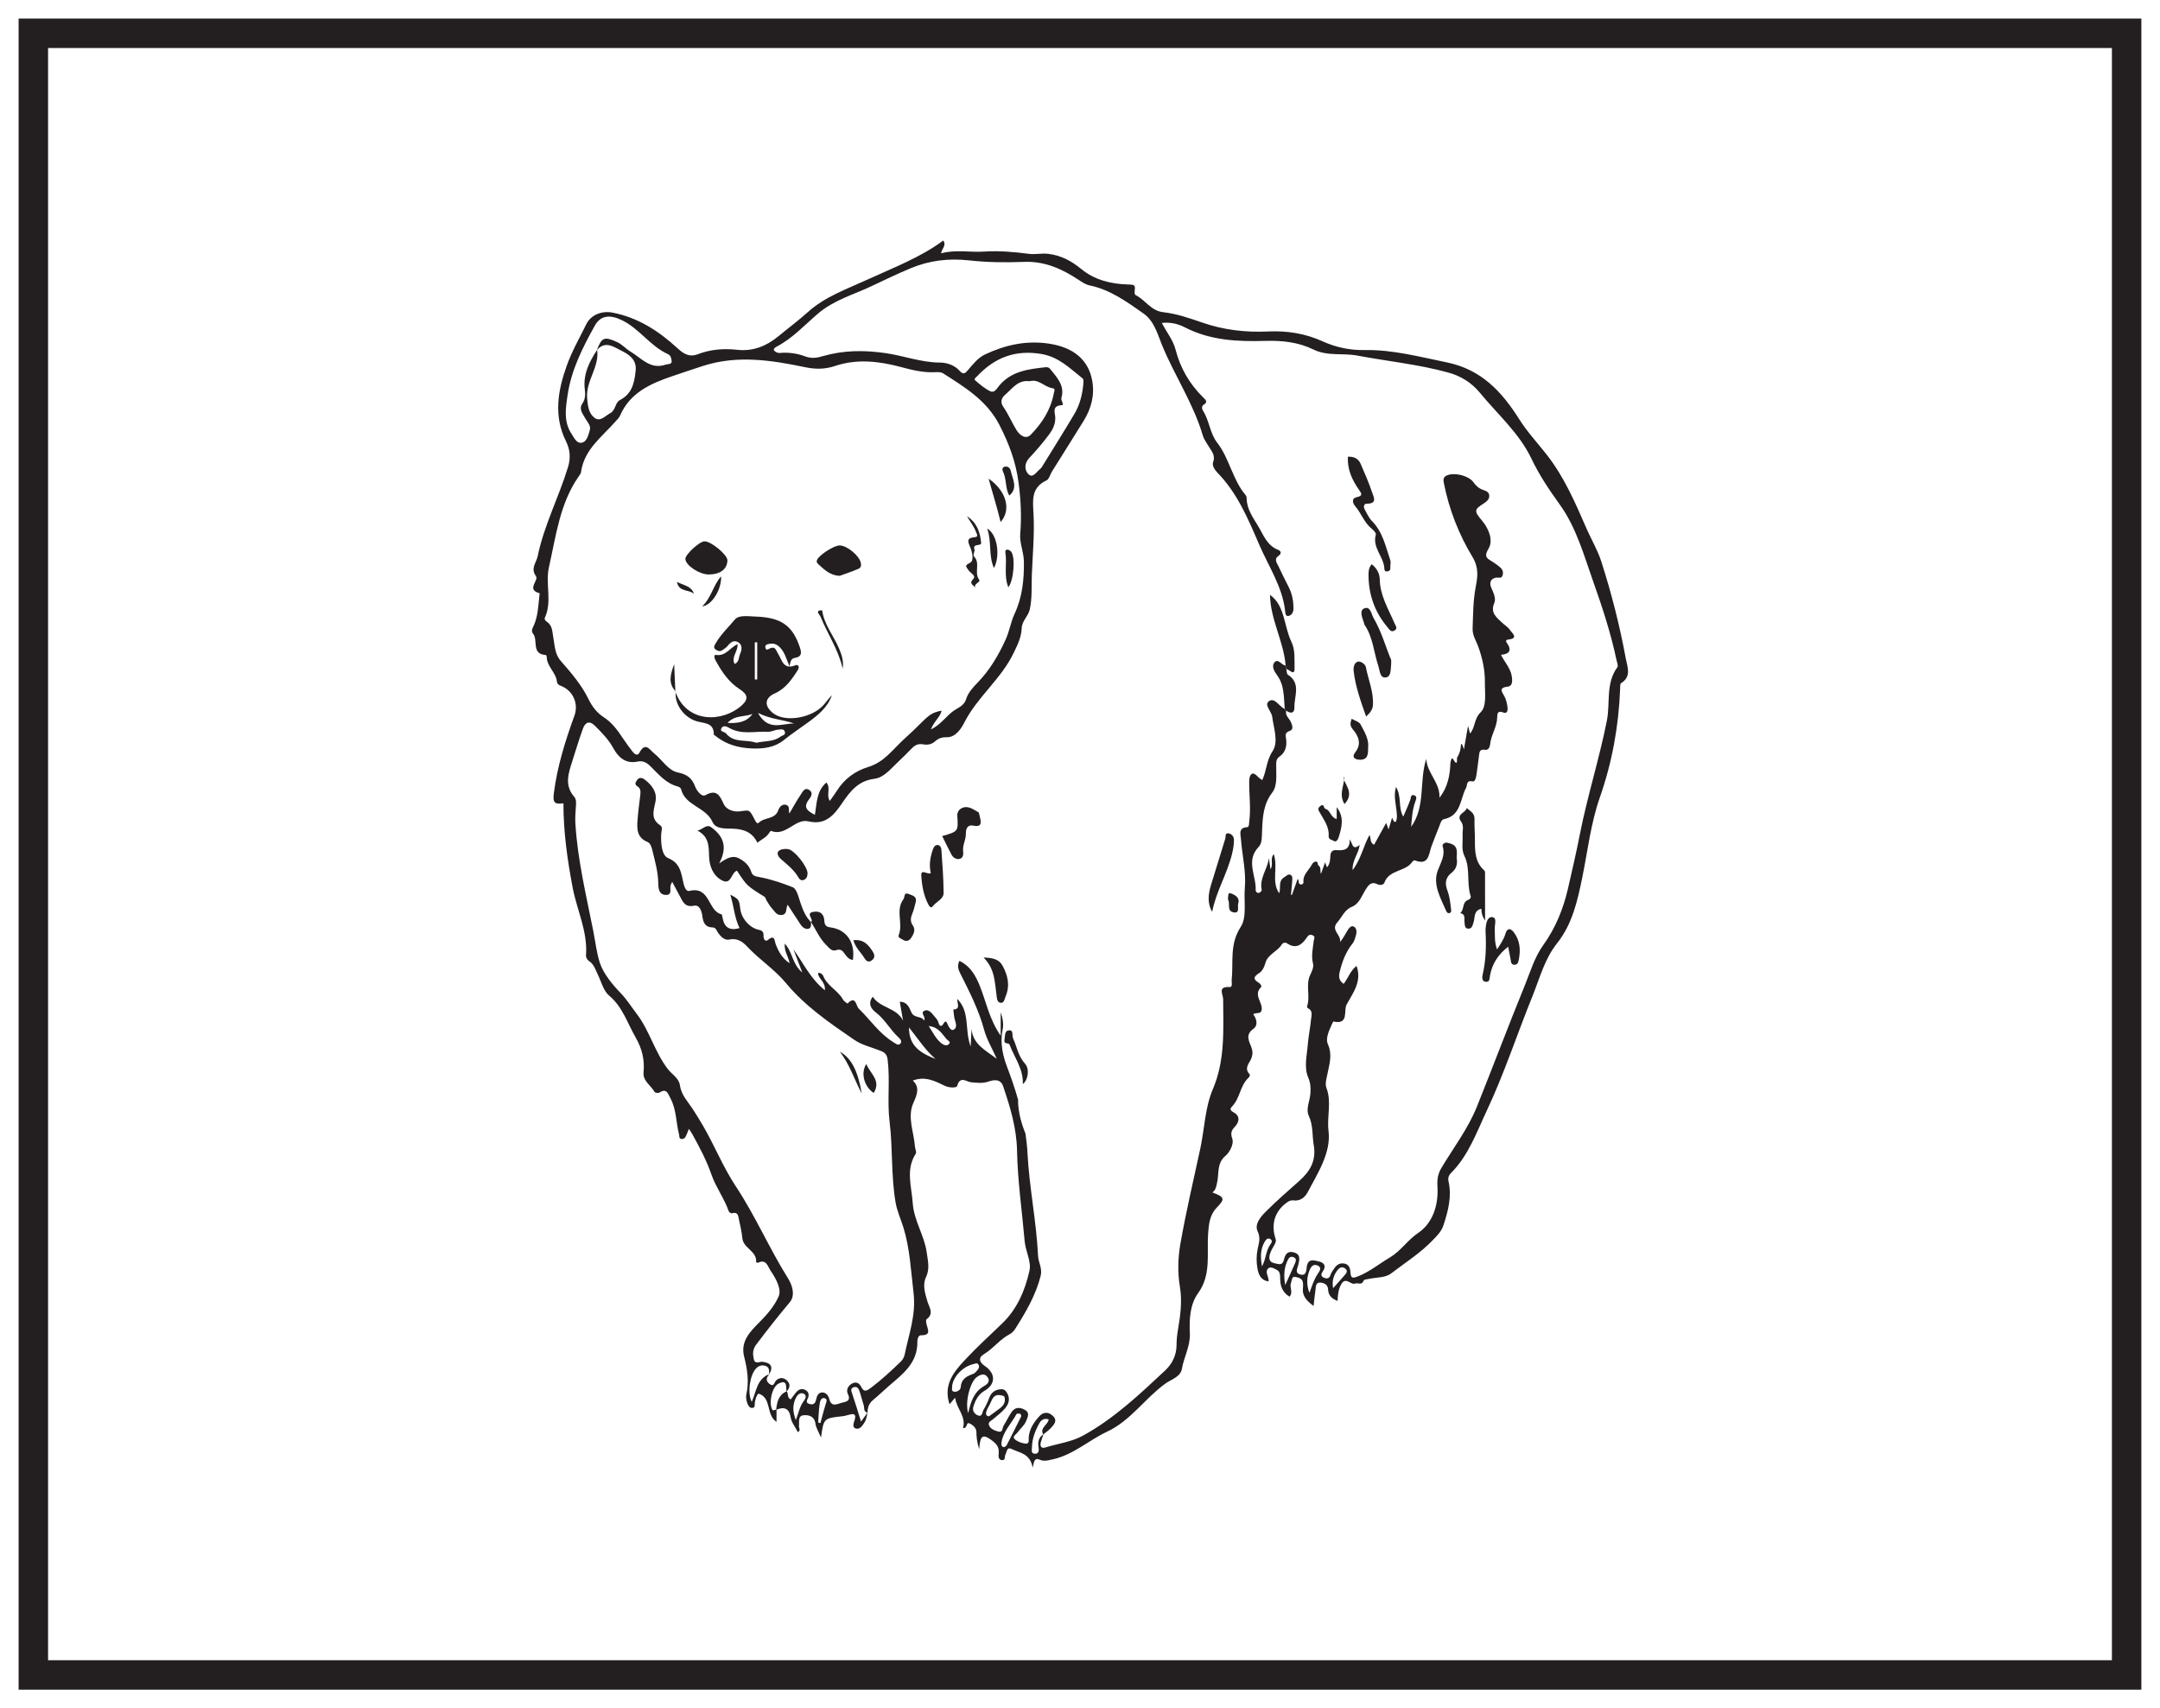 <?xml version="1.0" encoding="UTF-8"?>
<svg xmlns="http://www.w3.org/2000/svg" xmlns:xlink="http://www.w3.org/1999/xlink" width="220pt" height="174pt" viewBox="0 0 220 174" version="1.1">
<g id="surface1">
<rect x="0" y="0" width="220" height="174" style="fill:rgb(100%,100%,100%);fill-opacity:1;stroke:none;"/>
<path style=" stroke:none;fill-rule:nonzero;fill:rgb(100%,100%,100%);fill-opacity:1;" d="M 3.395 3.391 L 216.602 3.391 L 216.602 170.609 L 3.395 170.609 Z M 3.395 3.391 "/>
<path style=" stroke:none;fill-rule:nonzero;fill:rgb(13.73%,12.16%,12.549%);fill-opacity:1;" d="M 218.102 1.891 L 1.895 1.891 L 1.895 172.109 L 218.102 172.109 Z M 215.102 169.109 L 4.895 169.109 L 4.895 4.891 L 215.102 4.891 Z M 215.102 169.109 "/>
<path style=" stroke:none;fill-rule:nonzero;fill:rgb(13.73%,12.16%,12.549%);fill-opacity:1;" d="M 136.938 129.91 C 136.57 130.324 136.203 130.738 135.781 131.215 C 135.637 130.438 135.848 129.855 136.254 129.34 C 136.438 129.105 136.727 128.996 137 129.203 C 137.32 129.441 137.141 129.684 136.938 129.91 M 134.246 129.703 C 133.828 130.309 133.629 131 133.367 131.688 C 133.051 130.875 133.082 130.098 133.402 129.336 C 133.555 128.969 133.809 128.719 134.215 128.91 C 134.66 129.117 134.414 129.461 134.246 129.703 M 131.887 128.707 C 131.613 129.344 131.32 129.973 130.902 130.898 C 130.715 129.832 130.812 129.102 131.141 128.391 C 131.281 128.094 131.457 127.918 131.785 128.074 C 132.098 128.219 131.98 128.488 131.887 128.707 M 128.535 128.992 C 128.367 128.066 128.363 127.246 128.812 126.484 C 128.93 126.285 129.113 126.031 129.402 126.223 C 129.641 126.383 129.508 126.598 129.379 126.77 C 128.914 127.41 128.957 128.246 128.535 128.992 M 102.539 147.195 C 102.488 147.297 102.309 147.422 102.219 147.402 C 102.027 147.363 101.969 147.176 101.996 146.98 C 102.156 145.812 103.008 145.008 103.535 144.035 C 103.57 143.969 103.793 143.98 103.918 144.012 C 103.969 144.023 103.992 144.172 104.023 144.246 C 103.52 145.254 103.039 146.227 102.539 147.195 M 100.449 143.812 C 100.523 143.547 100.68 143.301 100.812 143.051 C 101.051 142.605 101.137 141.992 101.895 142.117 C 102.125 142.156 102.312 142.148 102.344 142.438 C 102.414 143.09 101.941 143.379 101.512 143.695 C 101.254 143.883 100.996 144.074 100.738 144.262 C 100.418 144.258 100.395 144 100.449 143.812 M 98.613 143.938 C 98.258 142.816 98.816 140.754 99.484 140.273 C 99.852 140.008 100.281 139.828 100.594 140.289 C 100.883 140.719 100.57 140.988 100.199 141.203 C 99.234 141.758 98.887 142.711 98.613 143.938 M 97.848 141.32 C 97.832 141.57 97.492 141.797 97.199 141.762 C 96.84 141.719 96.996 141.387 96.977 141.164 C 97.102 140.191 98.102 139.176 99.152 138.945 C 99.32 138.91 99.488 138.781 99.633 138.965 C 99.793 139.172 99.707 139.379 99.57 139.543 C 99.438 139.703 99.281 139.887 99.094 139.953 C 98.426 140.191 97.891 140.484 97.848 141.32 M 96.664 106.336 C 96.492 106.535 96.207 106.492 95.98 106.336 C 95.348 105.898 95.055 105.207 94.59 104.516 C 95.602 104.605 95.938 105.32 96.422 105.859 C 96.551 106 96.871 106.098 96.664 106.336 M 92.582 104.652 C 93.523 105.832 94.211 106.926 95.277 107.855 C 93.352 107.133 92.586 106.262 92.582 104.652 M 84.086 143.059 C 83.891 143.688 83.73 144.328 83.559 144.965 C 83.48 144.941 83.406 144.918 83.332 144.895 C 83.379 144.242 83.391 143.586 83.492 142.941 C 83.527 142.715 83.645 142.301 84.02 142.43 C 84.309 142.527 84.16 142.82 84.086 143.059 M 81.863 142.711 C 81.445 143.266 81.336 143.941 81.055 144.648 C 80.73 143.812 80.699 143.07 81.09 142.336 C 81.254 142.023 81.559 141.801 81.879 141.973 C 82.207 142.148 82.031 142.48 81.863 142.711 M 82.02 37.406 C 83.059 37.625 84.039 37.621 85.051 37.277 C 87.297 36.523 89.543 36.793 91.77 37.387 C 92.906 37.691 94.039 37.973 95.234 37.91 C 95.512 37.895 95.852 37.895 96.07 38.035 C 98.273 39.453 100.496 40.77 101.793 43.285 C 102.758 45.168 103.457 47.012 103.738 49.121 C 103.977 50.902 104.059 52.625 103.91 54.41 C 103.836 55.301 104.273 56.238 104.285 57.203 C 104.309 59.051 104.133 60.82 103.332 62.535 C 102.953 63.348 102.816 64.281 102.434 65.125 C 101.695 66.762 100.797 68.273 99.535 69.57 C 99.07 70.051 98.602 70.559 98.395 71.227 C 98.168 71.957 97.449 72.125 96.945 72.539 C 96.277 73.086 95.766 73.824 94.816 74.305 C 95.125 73.477 95.742 73.066 95.91 72.391 C 94.457 72.637 94.367 73.242 92.199 75.176 C 91.594 75.719 91.055 76.336 90.461 76.891 C 89.867 77.441 89.238 77.879 88.406 78.133 C 87.105 78.531 85.996 79.34 85.242 80.539 C 85.035 80.867 84.801 81.176 84.52 81.582 C 84.117 80.969 84.656 80.258 84.168 79.707 C 83.152 80.578 83.207 81.797 82.996 82.996 C 82.25 82.609 81.75 82.266 82.398 81.426 C 82.594 81.176 82.855 80.758 82.445 80.48 C 81.949 80.148 81.746 80.664 81.551 80.949 C 81.133 81.562 80.781 82.215 80.402 82.855 C 80.285 82.578 80.5 82.113 80.074 81.984 C 79.648 81.855 79.363 82.246 79.266 82.531 C 78.938 83.492 77.863 83.219 77.297 83.793 C 77.086 84.008 76.926 83.594 76.82 83.395 C 76.293 82.383 76.316 82.531 75.312 82.648 C 74.863 82.699 74.027 82.566 73.711 81.895 C 73.328 81.086 73.031 80.332 71.844 80.996 C 71.477 81.203 70.973 80.574 70.797 80.105 C 70.48 79.262 69.992 78.879 69.047 78.684 C 68.043 78.48 67.469 77.414 66.664 76.773 C 66.145 76.359 65.738 75.523 65.113 76.688 C 64.93 77.039 64.605 76.797 64.426 76.559 C 64.082 76.109 63.742 75.652 63.43 75.18 C 62.895 74.379 62.34 73.609 61.512 73.07 C 60.812 72.617 60.32 71.992 59.949 71.227 C 59.238 69.77 58.184 68.539 57.121 67.328 C 56.484 66.602 56.504 65.707 56.344 64.863 C 56.242 64.305 56.266 63.727 55.727 63.355 C 55.578 63.254 55.414 63.098 55.496 62.918 C 56.262 61.25 55.523 59.473 55.914 57.762 C 56.633 54.594 57.004 51.324 58.926 48.551 C 59.027 48.406 59.156 48.25 59.18 48.086 C 59.492 45.777 61.316 44.504 62.695 42.926 C 62.859 42.738 63.055 42.559 63.152 42.336 C 64.172 39.984 66.281 39.062 68.492 38.312 C 69.531 37.961 70.57 37.605 71.613 37.27 C 75.113 36.145 78.562 36.688 82.02 37.406 M 103.543 43.824 C 103.059 43.047 102.711 42.188 102.18 41.426 C 101.914 41.039 101.914 40.605 102.375 40.211 C 103.121 39.574 103.684 38.668 104.867 38.832 C 105.805 38.559 106.395 39.457 107.242 39.551 C 107.516 39.582 107.367 39.879 107.328 40.082 C 107.016 41.742 106.133 43.102 104.996 44.27 C 104.461 44.82 103.848 44.309 103.543 43.824 M 99.516 38.328 C 101.309 36.422 103.406 35.602 106.082 36.059 C 107.836 36.359 108.941 37.496 110.199 38.492 C 110.387 38.641 110.363 38.688 110.332 39.188 C 110.23 40.227 109.977 41.23 109.449 42.129 C 108.406 43.891 107.312 45.629 106.238 47.371 C 106.145 47.523 106.051 47.691 105.914 47.793 C 105.555 48.066 105.195 48.762 104.734 48.285 C 104.355 47.895 104.301 47.215 104.824 46.66 C 105.539 45.898 106.223 45.098 106.848 44.262 C 107.219 43.766 107.508 43.211 107.48 42.512 C 107.465 42.062 107.105 41.336 108.125 41.273 C 108.473 41.254 108.012 40.836 108.113 40.488 C 108.473 39.266 107.621 38.398 106.918 37.531 C 106.844 37.441 106.656 37.391 106.531 37.402 C 104.777 37.594 103.02 37.785 101.773 39.281 C 101.535 39.566 101.293 40.059 100.867 39.855 C 100.305 39.586 99.805 39.156 99.324 38.742 C 99.16 38.605 99.402 38.449 99.516 38.328 M 57.809 40.246 C 58.188 37.668 59.34 35.414 60.574 33.184 C 61.184 32.086 62.145 32.055 63.273 32.582 C 65.105 33.438 66.195 35.23 68.004 36.059 C 68.352 36.219 68.371 36.52 68.406 36.746 C 68.461 37.148 68.039 37.059 67.797 37.141 C 66.234 37.684 65.309 36.457 64.195 35.797 C 63.723 35.512 63.359 35.066 62.82 34.828 C 61.559 34.262 61.289 34.348 60.785 35.672 C 61.656 34.637 62.574 35.371 63.34 35.75 C 64.086 36.117 64.863 36.641 64.742 37.766 C 64.605 39.004 64.391 40.109 63.125 40.758 C 62.652 41 62.711 41.797 62.148 42.09 C 61.637 42.355 61.141 43.012 60.547 42.555 C 59.961 42.102 59.871 41.371 59.801 40.578 C 59.645 38.793 61.074 37.395 60.82 35.633 C 60.012 36.867 59.367 38.141 59.566 39.684 C 59.629 40.176 59.625 40.656 59.309 41.113 C 58.938 41.648 59.328 42.102 59.578 42.562 C 59.797 42.961 60.219 43.355 60.074 43.809 C 59.922 44.289 59.801 44.992 59.246 45.094 C 58.723 45.191 58.465 44.578 58.199 44.172 C 57.395 42.93 57.609 41.609 57.809 40.246 M 165.59 67.082 C 164.977 63.73 164.133 60.43 163.094 57.188 C 162.727 56.047 162.098 54.992 161.613 53.887 C 160.457 51.25 159.344 48.617 157.531 46.305 C 156.59 45.109 155.547 43.984 154.727 42.688 C 152.965 39.898 150.879 37.629 147.352 36.91 C 144.562 36.34 141.848 35.605 138.957 35.656 C 137.523 35.68 136.074 35.391 134.719 34.773 C 132.941 33.961 131.07 33.668 129.102 33.766 C 126.855 33.871 124.605 33.602 122.484 32.867 C 121.168 32.414 119.844 31.953 118.488 31.801 C 117.195 31.656 116.66 30.539 115.668 30.062 C 115.602 30.031 115.555 29.871 115.562 29.781 C 115.633 29.02 115.641 29 114.887 28.977 C 113.133 28.926 111.48 28.516 110.113 27.391 C 109.125 26.578 108.094 26.027 106.797 25.859 C 106.121 25.77 105.48 25.941 104.801 25.855 C 103.301 25.664 101.766 25.523 100.262 25.625 C 98.797 25.727 97.352 25.395 95.848 25.805 C 95.949 25.277 96.414 25.012 96.074 24.5 C 93.711 26.25 90.957 27.277 88.305 28.5 C 86.207 29.465 84.016 30.219 82.258 31.809 C 81.305 32.664 80.273 33.43 79.289 34.246 C 78.059 35.258 76.691 35.812 75.07 35.629 C 73.707 35.477 72.363 35.586 71.078 36.078 C 70.203 36.414 69.621 36.039 68.992 35.461 C 67.086 33.707 64.953 32.328 62.348 31.836 C 61.258 31.633 60.172 32.102 59.727 33 C 59.039 34.402 58.25 35.773 57.727 37.238 C 56.82 39.777 56.359 42.359 57.656 44.969 C 58.047 45.75 58.145 46.617 57.863 47.547 C 56.93 50.621 55.414 53.492 54.762 56.664 C 54.621 57.34 54.008 57.875 54.594 58.699 C 54.891 59.117 53.566 60.074 54.961 60.426 C 54.977 60.43 54.941 60.625 54.93 60.73 C 54.82 61.754 54.793 62.793 54.348 63.75 C 54.227 64.008 54.074 64.281 54.297 64.551 C 54.832 65.207 54.086 66.633 55.594 66.719 C 55.629 66.719 55.684 66.836 55.684 66.895 C 55.688 67.879 56.617 68.48 56.723 69.422 C 56.746 69.652 56.871 69.762 57.109 69.852 C 58.359 70.328 58.953 71.668 58.508 72.895 C 57.574 75.465 56.758 78.066 56.41 80.793 C 56.289 81.73 56.473 81.961 57.387 81.82 C 57.383 84.715 57.785 87.566 58.324 90.402 C 58.762 92.715 59.879 94.895 59.684 97.336 C 59.668 97.512 59.82 97.781 59.973 97.879 C 60.496 98.211 60.645 98.762 60.887 99.266 C 61.246 100 61.461 100.922 62.039 101.41 C 63.418 102.566 63.898 104.211 64.738 105.668 C 65.383 106.789 65.676 107.938 65.547 109.234 C 65.457 110.102 66.297 110.555 66.668 111.223 C 66.719 111.312 67.039 111.363 67.148 111.297 C 67.906 110.805 68.023 111.379 68.293 111.887 C 68.91 113.055 68.852 114.367 69.172 115.594 C 69.211 115.75 69.141 115.973 69.391 116.016 C 69.59 116.051 69.746 115.938 69.832 115.781 C 69.953 115.555 70.031 115.309 70.164 114.988 C 70.305 115.203 70.41 115.34 70.496 115.492 C 71.246 116.848 71.961 118.191 72.48 119.691 C 72.918 120.938 73.777 122.086 74.227 123.387 C 74.262 123.484 74.469 123.605 74.559 123.582 C 75.172 123.406 75.188 123.855 75.266 124.23 C 75.391 124.855 75.555 125.48 75.609 126.117 C 75.699 127.16 77.113 127.422 77.012 128.559 C 77.012 128.574 77.156 128.645 77.199 128.625 C 78.062 128.199 78.203 129.023 78.488 129.438 C 79.027 130.223 79.629 131.309 79.305 132.055 C 78.902 132.984 78.156 133.875 77.367 134.664 C 76.434 135.602 75.387 136.617 75.793 138.195 C 76.121 139.473 76.309 140.746 76.012 142.059 C 75.953 142.32 76.023 142.633 76.105 142.898 C 76.18 143.125 76.328 143.41 76.59 143.414 C 76.961 143.414 76.844 143.055 76.883 142.836 C 76.949 142.488 77.027 142.152 77.254 141.949 C 78.641 142.395 77.973 144.086 79.09 144.832 L 79.09 143.594 C 79.078 143.598 79.066 143.602 79.051 143.605 C 79.055 143.598 79.055 143.586 79.055 143.578 C 78.922 143.609 78.73 143.684 78.699 143.645 C 78.258 143.02 78.598 141.281 79.301 140.93 C 80.219 140.473 80.039 141.254 80.102 141.73 C 80.113 141.723 80.121 141.719 80.129 141.715 C 80.504 141.328 80.504 140.914 80.098 140.57 C 79.777 140.301 79.383 140.293 79.047 140.617 C 78.855 140.801 78.84 141.324 78.371 140.961 C 77.945 140.637 78.07 140.301 78.355 139.965 C 78.352 139.969 78.344 139.973 78.336 139.973 C 78.332 139.984 78.328 139.992 78.324 140 C 78.324 139.996 78.324 139.988 78.324 139.98 C 77.066 140.484 77.035 141.773 76.566 142.793 C 76.109 141.922 76.363 140.082 76.992 139.406 C 77.266 139.109 77.59 139.02 77.945 139.121 C 78.379 139.246 78.344 139.629 78.324 139.98 C 78.328 139.977 78.332 139.977 78.336 139.973 C 78.789 139.254 78.551 138.816 77.668 138.711 C 77.359 138.676 76.898 139 76.777 138.449 C 76.664 137.938 76.637 137.469 77.023 136.957 C 78.133 135.488 79.262 134.051 80.445 132.641 C 81.027 131.945 80.688 130.891 80.273 130.23 C 78.363 127.184 76.945 123.863 74.961 120.867 C 73.656 118.902 72.789 116.707 71.609 114.676 C 71.289 114.125 70.953 113.582 70.609 113.047 C 70.102 112.254 69.402 111.574 69.258 110.574 C 69.152 109.809 68.445 109.445 68.02 108.895 C 66.676 107.145 66.152 104.941 64.797 103.195 C 64.281 102.523 63.844 101.809 63.242 101.184 C 62.367 100.281 61.469 99.176 61.105 98.105 C 60.777 97.129 60.645 95.93 60.426 94.828 C 59.707 91.203 58.832 87.602 58.605 83.895 C 58.57 83.332 58.609 82.758 58.652 82.191 C 58.684 81.828 58.715 81.422 58.488 81.164 C 57.469 80 57.891 78.785 58.281 77.562 C 58.637 76.445 58.969 75.324 59.371 74.223 C 59.609 73.574 60.02 73.352 60.613 73.945 C 61.316 74.645 61.992 75.336 62.477 76.223 C 62.988 77.16 63.734 77.828 64.945 77.574 C 65.48 77.461 65.859 77.668 66.258 78.059 C 67.082 78.871 67.832 79.805 69.039 80.113 C 69.164 80.145 69.336 80.262 69.363 80.367 C 69.785 82.102 71.906 82.188 72.578 83.742 C 72.895 84.473 73.945 84.387 74.598 84.406 C 75.719 84.441 76.629 84.754 77.137 85.836 C 77.57 85.488 78.098 85.285 78.383 84.773 C 78.414 84.715 78.504 84.629 78.531 84.637 C 80.055 85.242 80.969 83.34 82.344 83.664 C 84.137 84.086 84.992 82.949 85.797 81.77 C 86.621 80.566 87.43 79.531 89.055 79.328 C 89.965 79.219 90.637 78.414 91.305 77.77 C 91.84 77.254 92.379 76.738 92.895 76.203 C 93.219 75.867 93.555 75.734 94.035 75.82 C 94.453 75.895 94.879 75.836 95.234 75.516 C 95.566 75.219 95.902 75.082 96.422 75.094 C 97.34 75.117 97.91 74.199 98.219 73.594 C 99.555 70.977 101.977 69.156 103.242 66.508 C 103.629 65.703 104.031 64.906 104.062 63.996 C 104.086 63.234 104.734 62.77 104.887 62.066 C 105.141 60.902 105.047 59.723 105.094 58.555 C 105.176 56.512 105.371 54.465 105.27 52.43 C 105.199 50.992 104.98 49.688 106.59 48.93 C 106.855 48.805 106.953 48.336 107.141 48.035 C 108.215 46.309 109.309 44.594 110.375 42.863 C 111.141 41.613 111.508 40.273 111.246 38.789 C 110.875 36.688 109.371 35.352 106.738 34.988 C 104.453 34.672 102.383 35.145 100.363 36.086 C 99.598 36.438 99.098 37.109 98.559 37.73 C 98.297 38.035 98.113 38.191 97.742 37.773 C 97.227 37.199 96.465 36.934 95.723 36.93 C 93.809 36.922 92.027 36.227 90.164 35.965 C 88.016 35.656 85.91 35.668 83.824 36.273 C 83.211 36.453 82.668 36.547 82.008 36.301 C 81.188 35.992 80.293 35.867 79.387 35.953 C 79.207 35.969 78.938 35.84 78.84 35.691 C 78.742 35.539 78.949 35.387 79.109 35.305 C 80.734 34.457 81.957 33.098 83.324 31.934 C 84.914 30.578 86.887 30.031 88.711 29.172 C 90.059 28.535 91.402 27.887 92.777 27.312 C 94.672 26.527 96.633 26.293 98.699 26.523 C 100.555 26.73 102.441 26.746 104.309 26.676 C 106.41 26.594 108.16 27.387 109.84 28.492 C 110.195 28.727 110.57 28.988 110.973 29.07 C 113.078 29.504 114.754 30.73 116.453 31.922 C 117.547 32.688 117.879 33.977 118.328 35.086 C 119.605 38.234 121.551 41.082 122.512 44.371 C 122.617 44.734 122.867 45.062 123.062 45.398 C 123.359 45.918 123.832 46.34 123.555 47.078 C 123.438 47.395 123.707 47.852 123.984 48.133 C 126.023 50.211 127.133 52.875 128.242 55.453 C 129.195 57.668 130.609 59.742 130.895 62.234 C 130.918 62.453 130.914 62.824 131.277 62.73 C 131.555 62.656 131.73 62.363 131.738 62.062 C 131.758 61.27 131.617 60.508 131.254 59.789 C 130.902 59.094 130.543 58.398 130.219 57.688 C 130.055 57.332 129.703 56.957 130.258 56.586 C 130.508 56.414 130.512 56.133 130.191 56.012 C 129.035 55.574 128.676 54.461 128.121 53.547 C 127.598 52.688 126.988 51.836 126.973 50.758 C 126.969 50.652 126.949 50.523 126.887 50.453 C 125.531 48.871 125.234 46.715 123.973 45.09 C 123.215 44.113 123.176 42.832 122.516 41.816 C 122.406 41.645 122.379 41.352 122.586 41.234 C 123.102 40.938 122.742 40.68 122.551 40.488 C 121.16 39.113 120.223 37.516 119.727 35.594 C 119.488 34.668 118.836 33.844 118.328 32.895 C 119.234 32.793 120.023 33.004 120.672 33.34 C 123.277 34.691 126.082 34.805 128.887 34.723 C 130.605 34.672 132.242 34.852 133.766 35.598 C 135.215 36.309 136.773 35.938 138.27 36.223 C 141.336 36.801 144.453 37.109 147.48 37.938 C 148.801 38.297 149.875 38.973 150.742 40.02 C 152.547 42.215 154.742 44.121 155.984 46.727 C 156.777 48.395 157.785 49.891 158.852 51.375 C 160.555 53.742 161.309 56.52 162.27 59.23 C 163.207 61.871 164.07 64.512 164.648 67.246 C 164.699 67.484 164.836 67.82 164.734 67.961 C 163.52 69.609 164.023 71.594 163.664 73.398 C 162.891 77.309 161.672 81.105 160.906 85.012 C 160.543 86.859 160.121 88.691 159.699 90.523 C 159.219 92.582 158.441 94.516 157.195 96.25 C 156.289 97.508 155.863 99 155.289 100.41 C 153.625 104.488 152.074 108.617 150.434 112.703 C 149.531 114.961 148.043 116.898 146.805 118.973 C 146.453 119.562 146.363 120.137 146.406 120.844 C 146.523 122.711 145.953 124.566 144.453 125.578 C 143.359 126.316 142.676 127.422 141.586 128.07 C 140.484 128.723 139.492 129.551 138.277 130.023 C 137.836 130.195 137.59 130.223 137.559 129.707 C 137.531 129.199 137.418 128.762 136.848 128.691 C 136.316 128.621 136.004 128.996 135.754 129.406 C 135.66 129.555 135.559 129.711 135.508 129.875 C 135.387 130.254 135.133 130.27 134.836 130.145 C 134.52 130.012 134.539 129.777 134.707 129.539 C 135.113 128.953 134.902 128.613 134.273 128.473 C 133.746 128.355 133.215 128.195 133.094 129.051 C 133.055 129.332 133.07 129.973 132.477 129.832 C 131.82 129.676 132.156 129.207 132.242 128.801 C 132.34 128.332 132.512 127.785 131.805 127.574 C 131.133 127.375 130.895 127.777 130.77 128.316 C 130.617 128.973 130.16 128.742 129.77 128.66 C 129.246 128.547 129.223 128.145 129.344 127.742 C 129.438 127.438 129.594 127.148 129.758 126.875 C 129.891 126.652 130.004 126.438 129.918 126.176 C 129.406 124.648 129.879 123.25 131.223 122.387 C 131.359 122.301 131.559 122.25 131.719 122.27 C 132.441 122.375 132.922 121.949 133.199 121.422 C 134.238 119.449 135.586 117.398 135.312 115.188 C 135.133 113.719 135.645 112.25 135.105 110.828 C 134.941 110.395 135.098 109.914 135.188 109.457 C 135.383 108.434 135.738 107.469 135.246 106.355 C 134.973 105.738 135.402 104.906 135.707 104.219 C 135.734 104.156 135.797 104.047 135.824 104.051 C 137.418 104.406 136.828 102.934 137.148 102.336 C 137.785 101.152 138.746 99.984 138.168 98.387 C 137.547 98.852 137.32 99.617 136.855 100.215 C 136.41 99.918 136.332 99.531 136.43 99.086 C 136.68 97.992 137.066 96.961 137.777 96.078 C 137.965 95.844 138.004 95.566 138.094 95.301 C 138.227 94.918 138.16 94.5 137.875 94.375 C 137.578 94.242 137.332 94.613 137.172 94.902 C 136.969 95.262 136.766 95.617 136.48 95.961 C 136.664 95.238 135.484 94.762 136.207 93.953 C 136.688 93.41 136.934 92.676 137.699 92.363 C 138.441 92.062 138.68 91.273 139.066 90.652 C 139.375 90.16 139.648 89.738 140.32 90.078 C 140.574 90.207 140.93 90.113 140.996 89.922 C 141.473 88.559 143.141 88.824 143.84 87.789 C 143.895 87.711 144.035 87.609 144.094 87.633 C 145.547 88.207 145.504 87.02 145.797 86.207 C 146.051 85.508 146.34 84.816 146.609 84.125 C 146.715 83.859 146.785 83.5 147.074 83.438 C 148.828 83.074 148.699 81.398 149.32 80.254 C 149.48 79.957 149.301 79.457 149.988 79.59 C 150.273 79.645 150.352 79.121 150.398 78.809 C 150.492 78.215 150.547 77.609 150.633 77.012 C 150.684 76.668 150.668 76.273 151.242 76.375 C 151.598 76.434 151.742 76.113 151.77 75.828 C 151.859 74.871 152.473 74.055 152.492 73.078 C 152.5 72.766 152.496 72.328 153.098 72.57 C 153.445 72.711 153.582 72.48 153.547 72.094 C 153.508 71.695 153.418 71.324 153.25 70.969 C 153.039 70.531 152.527 70.059 153.578 69.938 C 154.059 69.883 154.051 69.344 153.977 68.879 C 153.848 68.059 153.27 67.492 152.879 66.699 C 153.734 66.629 154.012 66.246 153.488 65.504 C 153.387 65.359 153.309 65.176 153.617 65.145 C 154.727 65.02 154.004 64.488 153.793 64.168 C 153.605 63.879 153.27 63.691 153.012 63.445 C 152.438 62.895 151.758 62.441 152.203 61.402 C 152.387 60.973 152.117 60.375 151.891 59.871 C 151.664 59.371 151.816 58.898 152.438 58.832 C 152.68 58.809 152.922 58.957 153.035 58.617 C 153.137 58.316 153.059 58.039 152.84 57.836 C 152.609 57.617 152.344 57.438 152.078 57.258 C 151.578 56.914 151.039 56.832 151.617 55.871 C 152.102 55.062 151.656 53.863 150.938 53.02 C 150.125 52.062 150.141 51.895 151.133 51.273 C 151.418 51.094 151.676 50.871 151.684 50.535 C 151.695 50.16 151.41 50.016 151.074 49.906 C 150.66 49.773 150.328 49.492 150.082 49.133 C 149.602 48.434 148.027 48.059 147.285 48.469 C 146.965 48.645 147.008 48.938 147.062 49.215 C 147.59 51.891 148.578 54.422 149.973 56.727 C 150.625 57.809 150.508 58.73 150.309 59.754 C 150.035 61.172 150.039 62.598 149.988 64.031 C 149.965 64.703 150.32 65.219 150.531 65.781 C 150.988 67 151.262 68.297 151.238 69.527 C 151.223 70.535 151.457 71.926 150.805 72.555 C 150.117 73.223 150.273 74.078 149.73 74.719 C 149.672 74.504 149.629 74.344 149.52 73.945 C 149.363 74.84 149.246 75.52 149.102 76.34 C 149.023 76.102 149.004 76.004 148.961 75.922 C 148.797 75.613 148.797 75.875 148.793 75.977 C 148.77 76.414 148.629 76.816 148.402 77.18 C 148.367 77.238 148.523 78.23 148 77.316 C 147.855 77.07 147.727 77.562 147.723 77.777 C 147.676 79.02 147.441 80.203 146.613 81.258 C 146.691 79.73 145.348 78.754 145.266 77.301 C 144.527 79.582 145.223 82.137 143.73 84.219 C 143.801 83.344 143.844 82.465 144.16 81.629 C 144.242 81.41 144.363 81.102 144.035 81.008 C 143.66 80.895 143.723 81.242 143.641 81.465 C 143.438 82.027 143.188 82.57 142.926 83.184 C 142.379 82.234 142.789 81.148 142.184 80.16 C 141.926 81.043 142.168 81.824 142.238 82.594 C 142.262 82.879 142.309 83.152 142.254 83.43 C 142.23 83.551 142.199 83.77 142.043 83.711 C 141.93 83.668 141.879 83.449 141.785 83.289 C 141.676 83.664 141.574 84 141.43 84.488 C 141.32 84.199 141.266 84.039 141.184 83.82 C 140.758 84.594 140.352 85.324 139.953 86.051 C 139.504 85.828 139.652 85.387 139.488 85.047 C 138.852 86.191 138.633 87.488 137.766 88.625 C 137.707 87.629 138.367 86.992 138.488 86.062 C 137.73 86.676 137.777 85.938 137.473 85.496 C 137.504 86.582 136.852 86.648 136.129 86.594 C 135.699 86.559 135.523 86.789 135.5 87.168 C 135.477 87.578 135.469 87.984 135.156 88.352 C 135.082 88.16 135.023 88.004 134.961 87.84 C 134.82 88.234 134.688 88.613 134.543 89.016 C 134.426 88.719 134.594 88.367 134.285 88.145 C 134.164 88.055 134.277 87.75 134.027 87.762 C 133.82 87.773 133.699 87.902 133.578 88.125 C 133.27 88.688 132.676 89.105 132.762 89.867 C 132.777 90.02 132.594 90.125 132.457 90.09 C 132.188 90.02 132.355 89.703 132.172 89.52 C 131.973 90.078 131.781 90.617 131.586 91.156 C 131.555 91.148 131.52 91.145 131.488 91.137 C 131.535 90.625 131.59 90.113 131.625 89.602 C 131.641 89.387 131.621 89.141 131.363 89.086 C 131.145 89.035 131.008 89.238 130.836 89.336 C 130.133 89.738 130.496 90.441 130.285 90.988 C 129.461 89.793 130.203 88.355 129.73 87 C 129.324 87.504 129.73 87.988 129.402 88.555 C 129.336 88.082 129.289 87.742 129.242 87.406 C 129.109 88.52 128.246 89.461 128.508 90.656 C 128.527 90.73 128.363 90.898 128.254 90.938 C 128.035 91.016 127.883 90.805 127.891 90.66 C 127.965 89.203 126.848 87.676 128.195 86.266 C 128.566 85.879 128.52 85.219 128.543 84.645 C 128.602 83.27 128.656 81.934 129.59 80.715 C 130.125 80.016 129.969 78.938 129.984 78.012 C 129.988 77.656 129.949 77.328 130.316 77.07 C 130.93 76.637 131.094 75.992 130.992 75.27 C 130.941 74.922 130.84 74.625 131.359 74.453 C 131.773 74.312 131.637 73.895 131.473 73.535 C 131.305 73.16 130.871 72.883 131.004 72.387 C 130.953 72.332 130.906 72.273 130.855 72.219 C 130.289 71.965 129.84 71.023 129.262 71.41 C 128.699 71.785 129.508 72.438 129.578 73.012 C 129.727 74.207 130.254 75.551 129.598 76.543 C 128.973 77.492 129.012 78.512 128.562 79.461 C 128.434 79.363 128.258 79.266 128.129 79.129 C 127.949 78.934 127.691 78.711 127.504 78.824 C 127.297 78.953 127.238 79.266 127.234 79.578 C 127.215 80.957 127.422 82.336 127.234 83.715 C 127.207 83.926 127.238 84.246 127.008 84.258 C 126.109 84.316 126.359 84.992 126.391 85.449 C 126.512 87.109 126.934 88.789 126.789 90.422 C 126.672 91.77 127.02 93.418 126.371 94.41 C 125.207 96.199 125.641 98.008 125.449 99.816 C 125.422 100.07 125.578 100.562 125.242 100.543 C 123.969 100.461 124.582 101.281 124.582 101.801 C 124.59 104.883 124.801 107.957 123.535 110.93 C 122.727 112.824 122.688 114.949 122.258 116.965 C 121.555 120.223 120.789 123.469 120.215 126.75 C 119.973 128.156 119.934 129.629 120.176 131.082 C 120.422 132.535 120.223 134.02 119.98 135.434 C 119.887 135.988 119.836 136.488 119.832 137.055 C 119.824 138.02 119.391 138.926 118.691 139.578 C 116.082 142.02 113.477 144.488 110.316 146.227 C 109.133 146.879 107.754 147.039 106.469 147.441 C 106.031 147.578 105.902 147.281 106.016 146.883 C 106.094 146.617 106.188 146.359 106.273 146.102 C 106.27 146.105 106.262 146.109 106.258 146.113 C 106.254 146.109 106.254 146.105 106.25 146.102 C 105.816 146.414 105.691 146.828 105.77 147.367 C 105.812 147.645 105.879 148.102 105.387 148.078 C 104.977 148.055 105.105 147.656 105.109 147.395 C 105.125 146.527 105.434 145.738 105.848 144.996 C 106.008 144.703 106.277 144.414 106.812 144.574 C 106.746 145.133 105.875 145.438 106.25 146.102 C 106.262 146.094 106.27 146.086 106.281 146.082 C 106.277 146.086 106.277 146.094 106.273 146.102 C 106.539 145.883 106.824 145.688 107.051 145.438 C 107.363 145.098 107.727 144.707 107.262 144.246 C 106.812 143.797 106.273 143.793 105.852 144.262 C 105.305 144.871 104.848 145.543 104.773 146.418 C 104.758 146.629 104.887 147.105 104.43 147.047 C 104.059 146.996 103.641 146.848 103.363 146.605 C 103.051 146.336 103.48 146.125 103.621 145.926 C 103.906 145.523 104.32 145.223 104.516 144.742 C 104.691 144.301 104.934 143.883 104.324 143.57 C 103.805 143.309 103.348 143.352 103.02 143.848 C 102.723 144.289 102.496 144.773 102.215 145.227 C 102.074 145.461 102.164 145.961 101.648 145.809 C 101.27 145.699 100.859 145.547 100.727 145.156 C 100.613 144.832 100.98 144.707 101.188 144.527 C 101.59 144.18 102.027 143.859 102.367 143.457 C 102.723 143.043 102.898 142.531 102.621 141.973 C 102.484 141.703 102.301 141.484 101.969 141.504 C 101.387 141.539 100.973 141.801 100.758 142.375 C 100.594 142.805 100.402 143.23 100.164 143.625 C 100.031 143.848 100.059 144.375 99.578 144.164 C 99.246 144.02 99.012 143.688 99.137 143.285 C 99.34 142.637 99.629 142.047 100.266 141.672 C 101.434 140.988 101.426 139.902 100.305 139.137 C 99.789 138.785 99.559 138.328 100.246 137.914 C 101.195 137.344 101.852 136.402 102.852 135.895 C 103.062 135.785 103.258 135.586 103.387 135.379 C 104.465 133.676 105.488 131.953 105.992 129.965 C 106.188 129.203 105.758 128.598 105.727 127.898 C 105.559 124.418 104.84 121 104.656 117.508 C 104.621 116.82 104.547 116.141 104.445 115.465 C 104.031 114.441 103.734 113.383 103.691 112.234 C 103.688 112.168 103.699 112.109 103.703 112.047 C 103.379 110.902 102.992 109.77 102.562 108.645 C 102.152 107.574 101.836 106.211 102.117 104.898 C 102.238 104.332 102.137 103.715 101.922 103.109 L 101.922 105.492 C 100.746 103.816 100.445 102.012 99.77 100.363 C 99.348 99.328 98.805 98.391 97.715 97.871 C 97.504 98.336 97.559 98.664 97.789 99.121 C 98.723 100.988 99.68 102.848 100.234 104.891 C 100.5 105.867 101.039 106.766 101.523 107.844 C 100.352 106.969 99.105 106.379 98.949 104.809 C 98.926 105.305 98.902 105.801 98.863 106.605 C 98.223 104.852 98.82 103.07 97.504 101.754 C 97.453 102.172 97.898 102.789 97.098 102.832 C 97.152 103.211 97.156 103.605 97.277 103.961 C 97.41 104.34 97.461 104.738 97.105 104.898 C 96.867 105.004 96.652 104.645 96.531 104.375 C 96.434 104.152 96.336 103.832 96.086 104.285 C 95.848 104.703 95.641 104.406 95.594 104.195 C 95.516 103.855 95.277 103.664 95.086 103.422 C 94.84 103.109 94.52 102.777 94.152 102.953 C 93.676 103.18 94.348 103.562 94.117 103.949 C 93.832 103.449 93.105 103.742 92.824 103.113 C 92.613 102.637 92.41 102.039 91.645 102.039 C 91.758 102.688 91.867 103.328 91.977 103.969 C 91.332 102.625 89.648 102.703 88.891 101.523 C 88.336 102.25 88.777 102.797 89.188 103.109 C 90.129 103.832 90.668 104.887 91.516 105.672 C 91.68 105.828 91.922 106.07 91.695 106.309 C 91.473 106.535 91.242 106.305 91.031 106.18 C 89.574 105.301 88.645 103.883 87.457 102.727 C 87.188 102.469 87.168 101.34 86.328 102.219 C 86.32 102.23 85.965 102 85.871 101.828 C 85.355 100.891 84.266 100.445 83.852 99.418 C 83.789 99.27 83.625 99.074 83.324 99.102 C 83.32 99.719 84.094 99.957 84.012 100.867 C 82.516 99.656 81.809 98.082 80.809 96.691 C 81.078 97.395 81.348 98.098 81.719 99.062 C 80.66 98.191 80.758 96.984 79.926 96.117 C 79.859 96.93 80.312 97.43 80.422 98.117 C 79.66 97.605 79.289 96.918 78.992 96.141 C 78.898 95.898 78.93 95.133 78.227 95.734 C 77.93 95.988 77.75 95.625 77.766 95.305 C 77.785 94.961 77.648 94.777 77.309 94.715 C 76.391 94.543 75.539 93.598 75.406 92.621 C 75.27 91.605 75.27 91.605 74.379 91.125 C 74.746 92.266 74.793 93.453 75.324 94.535 C 74.324 94.828 73.777 94.477 73.602 93.516 C 73.578 93.379 73.543 93.145 73.469 93.125 C 72.078 92.785 72.344 90.238 70.23 90.746 C 69.734 90.867 69.613 89.93 69.508 89.473 C 69.293 88.543 69.113 87.855 68.035 87.398 C 67.387 87.121 67.305 85.875 67.34 84.98 C 67.355 84.664 67.535 84.254 67.254 84.074 C 66.234 83.41 66.578 82.562 66.762 81.652 C 66.957 80.684 66.395 79.961 65.648 79.395 C 65.414 79.219 65.094 79.148 64.906 79.434 C 64.785 79.621 64.535 79.875 64.957 80.125 C 65.289 80.316 65.246 80.727 65.203 81.09 C 65.102 81.902 64.992 82.715 64.934 83.527 C 64.863 84.438 64.871 85.32 65.934 85.754 C 66.223 85.875 66.348 86.215 66.426 86.543 C 66.703 87.684 67.035 88.812 67.047 89.996 C 67.051 90.578 67.152 91.145 67.816 91.156 C 68.555 91.172 68.152 90.449 68.332 90.086 C 68.359 90.027 68.391 89.969 68.465 89.824 C 68.773 90.402 69.062 90.93 69.34 91.461 C 69.625 92.02 69.887 92.426 70.703 92.254 C 71.254 92.141 71.473 92.812 71.539 93.324 C 71.621 93.969 71.82 94.457 72.578 94.469 C 72.945 94.477 72.992 94.816 73.148 95.035 C 73.43 95.426 73.816 95.805 74.277 95.703 C 75.117 95.516 75.676 95.957 76.133 96.449 C 77.363 97.762 78.891 98.734 80.059 100.145 C 82.004 102.492 84.527 104.219 87.023 105.926 C 87.824 106.473 88.848 106.691 89.766 107.066 C 90.141 107.223 90.344 107.441 90.406 107.922 C 90.672 110.031 90.348 112.164 90.605 114.254 C 90.945 117 90.746 119.777 91.223 122.512 C 91.383 123.402 91.758 124.203 92.02 125.047 C 92.68 127.211 92.777 129.438 93.043 131.66 C 93.32 133.949 92.566 135.887 92.145 137.965 C 92.086 138.238 91.961 138.48 91.742 138.695 C 90.766 139.637 89.777 140.555 88.695 141.371 C 88.301 141.664 87.996 141.859 87.707 141.25 C 87.543 140.902 87.211 140.707 86.816 140.91 C 86.387 141.129 86.156 141.566 86.352 141.977 C 86.715 142.719 86.152 142.785 85.746 142.883 C 85.293 142.992 84.691 143.391 84.469 142.516 C 84.379 142.168 84.148 141.836 83.754 141.832 C 83.383 141.824 83.199 142.172 83.141 142.48 C 83.059 142.914 82.902 143.141 82.438 143.008 C 81.949 142.867 82.262 142.543 82.324 142.324 C 82.422 141.988 82.312 141.75 82.051 141.598 C 81.746 141.418 81.414 141.477 81.172 141.73 C 80.938 141.977 80.75 142.266 80.535 142.543 C 80.148 142.363 80.312 141.957 80.137 141.711 C 80.137 141.711 80.133 141.711 80.129 141.715 C 80.121 141.723 80.113 141.734 80.102 141.746 C 80.102 141.742 80.102 141.734 80.102 141.73 C 79.293 142.082 79.141 142.812 79.055 143.578 C 79.066 143.574 79.078 143.57 79.09 143.566 L 79.09 143.594 C 79.84 143.266 80.375 143.445 80.516 144.309 C 80.617 144.926 81.008 145.355 81.266 145.879 C 81.605 145.672 81.348 145.461 81.375 145.27 C 81.43 144.844 81.227 144.215 81.852 144.156 C 82.391 144.105 82.961 144.266 83.062 145.039 C 83.121 145.465 83.387 145.867 83.621 146.426 C 83.895 144.461 83.895 144.465 85.797 144.258 C 86.043 144.23 86.281 144.156 86.523 144.094 C 86.973 143.977 87.215 144.027 87.059 144.602 C 86.977 144.898 86.734 145.379 87.176 145.512 C 87.586 145.637 87.867 145.18 88.062 144.871 C 88.242 144.594 88.277 144.223 88.367 143.891 C 88.363 143.891 88.363 143.891 88.359 143.891 C 88.16 144.164 87.961 144.438 87.699 144.801 C 87.387 143.805 87.105 142.863 86.789 141.934 C 86.703 141.676 86.605 141.441 86.918 141.316 C 87.273 141.168 87.449 141.43 87.543 141.711 C 87.703 142.176 87.812 142.66 87.969 143.133 C 88.055 143.406 87.922 143.801 88.359 143.891 C 88.363 143.887 88.367 143.879 88.367 143.875 C 88.355 143.355 88.52 142.934 88.938 142.59 C 89.488 142.141 89.992 141.637 90.531 141.176 C 91.938 139.969 93.457 138.848 93.434 136.699 C 93.43 136.488 93.492 136.004 93.809 136.008 C 94.879 136.027 94.492 135.418 94.367 134.883 C 94.328 134.719 94.289 134.441 94.371 134.383 C 95.164 133.801 94.637 133.168 94.461 132.566 C 94.223 131.742 93.934 130.891 94.32 130.078 C 94.723 129.223 94.504 128.434 94.391 127.586 C 94.152 125.828 93.078 124.34 92.961 122.523 C 92.848 120.828 92.227 119.141 93.27 117.516 C 93.371 117.355 93.211 117.043 93.191 116.797 C 93.082 115.301 92.379 113.762 93.039 112.32 C 93.449 111.418 93.676 110.715 92.969 110.066 C 94.242 109.582 95.25 110.125 96.281 110.621 C 96.664 110.801 97.426 110.836 97.488 110.617 C 97.793 109.535 98.414 110.199 98.934 110.242 C 99.523 110.293 100.082 110.375 100.707 110.16 C 101.117 110.02 101.891 109.82 102.168 110.637 C 102.895 112.762 103.543 114.945 103.586 117.176 C 103.645 120.285 104.098 123.344 104.363 126.422 C 104.453 127.457 105.062 128.488 104.852 129.438 C 104.402 131.445 103.598 133.352 102.043 134.836 C 100.762 136.055 99.461 137.262 98.25 138.555 C 97.113 139.77 96.062 141.078 96.711 143.039 C 96.922 142.789 97.094 142.586 97.281 142.367 C 97.422 143.488 98.438 144.293 98.078 145.469 C 98.59 145.492 98.363 144.82 98.746 144.988 C 99.09 145.141 99.441 145.445 99.449 145.859 C 99.457 146.34 99.484 146.801 99.73 147.625 C 99.824 146.484 99.945 145.93 100.922 146.645 C 101.48 147.051 101.789 147.375 101.719 148.059 C 101.688 148.32 101.672 148.703 102.062 148.73 C 102.434 148.758 102.293 148.363 102.402 148.168 C 102.559 147.898 102.531 147.328 103.07 147.605 C 103.852 148 104.922 148.031 105.18 149.5 C 105.324 148.836 105.363 148.441 105.93 148.695 C 106.344 148.883 106.824 148.738 107.285 148.633 C 109.352 148.16 110.902 146.699 112.762 145.828 C 115.141 144.715 116.598 142.465 118.664 140.953 C 119.281 140.504 120.238 140.258 120.379 139.434 C 120.582 138.215 121.246 137.125 121.188 135.828 C 121.125 134.41 121.18 132.898 122.027 131.723 C 123.387 129.836 122.906 127.719 123.047 125.684 C 123.117 124.684 123.207 123.742 123.941 122.996 C 124.785 122.129 124.742 121.926 123.48 121.461 C 123.855 121.199 123.875 120.824 123.965 120.449 C 124.184 119.527 123.891 118.484 124.863 117.691 C 125.117 117.484 125.723 116.613 125.508 115.98 C 125.324 115.438 125.406 115.156 125.766 114.777 C 126.25 114.266 126.328 113.664 125.629 113.293 C 125.215 113.07 125.305 112.891 125.516 112.672 C 126.289 111.863 126.301 110.633 127.102 109.84 C 127.215 109.727 127.391 109.559 127.238 109.383 C 126.676 108.75 127.305 108.254 127.473 107.746 C 127.602 107.348 127.605 107.109 127.465 106.699 C 127.262 106.121 126.777 105.422 127.645 104.809 C 128.164 104.445 128 103.809 127.645 103.309 C 127.938 103.102 128.406 103.324 128.496 102.902 C 128.664 102.125 127.605 101.371 128.441 100.547 C 128.539 100.449 128.375 100.207 128.215 100.109 C 127.609 99.75 127.66 99.488 128.25 99.117 C 128.547 98.93 128.777 98.508 128.863 98.148 C 129.094 97.203 130.082 96.957 130.531 96.227 C 130.621 96.082 130.848 95.93 131.09 96.09 C 131.938 96.66 132.535 96.312 133.047 95.574 C 133.176 95.387 133.301 95.137 133.637 95.242 C 134.035 95.371 133.824 95.645 133.801 95.855 C 133.719 96.625 133.531 97.371 133.738 98.172 C 133.82 98.504 133.625 98.934 133.434 99.336 C 132.965 100.324 133.484 101.484 133.121 102.535 C 133.105 102.578 133.18 102.676 133.234 102.707 C 133.758 102.973 133.566 103.453 133.531 103.844 C 133.453 104.691 133.27 105.531 133.203 106.383 C 133.117 107.508 132.793 108.68 133.242 109.75 C 133.48 110.316 133.512 110.805 133.469 111.367 C 133.418 112.141 132.973 112.953 133.309 113.672 C 133.766 114.656 133.637 115.672 133.809 116.668 C 134.082 118.242 133.414 119.332 132.309 120.309 C 131.148 121.332 129.984 122.355 128.891 123.449 C 128.367 123.969 127.762 124.715 128.09 125.414 C 128.41 126.098 128.223 126.602 128.098 127.191 C 127.961 127.863 127.953 128.551 128.074 129.211 C 128.184 129.805 128.406 130.422 129.207 130.52 C 129.254 130.031 128.77 129.551 129.191 129.184 C 129.418 128.984 129.809 129.219 130.07 129.363 C 130.379 129.535 130.387 129.871 130.387 130.211 C 130.383 130.98 130.617 131.645 131.34 132.078 C 131.746 131.609 131.312 131.125 131.484 130.699 C 131.582 130.457 131.559 130 131.891 130.059 C 132.211 130.117 132.695 130.199 132.715 130.727 C 132.719 130.871 132.73 131.016 132.711 131.156 C 132.602 132.008 133.09 132.5 133.789 133.027 C 133.863 132.398 133.91 131.891 133.984 131.387 C 134.035 131.055 133.984 130.582 134.52 130.645 C 134.906 130.695 135.246 130.855 135.273 131.379 C 135.301 131.902 135.598 132.285 136.234 132.508 C 136.258 131.875 136.316 131.324 136.605 130.816 C 137.074 129.992 137.582 130.926 138.023 130.742 C 138.301 130.633 138.68 130.938 138.859 130.504 C 138.949 130.285 139.16 130.332 139.359 130.281 C 140.148 130.09 141.062 130.191 141.711 129.695 C 143.145 128.598 144.688 127.625 145.945 126.309 C 146.379 125.859 146.812 125.441 147.027 124.781 C 147.504 123.32 147.879 121.871 147.535 120.332 C 147.453 119.965 147.566 119.703 147.805 119.465 C 149.582 117.68 150.41 115.297 151.438 113.117 C 153.219 109.336 154.52 105.328 156.094 101.445 C 156.832 99.613 157.324 97.668 158.602 96.066 C 160.152 94.117 160.672 91.742 161.16 89.367 C 161.715 86.652 162.02 83.879 162.938 81.25 C 164.195 77.664 164.867 73.977 165.012 70.188 C 165.02 69.98 164.996 69.652 165.109 69.586 C 166.207 68.922 165.738 67.883 165.59 67.082 "/>
<path style=" stroke:none;fill-rule:evenodd;fill:rgb(13.73%,12.16%,12.549%);fill-opacity:1;" d="M 131.016 68.141 C 131.062 68.34 131.047 68.641 131.172 68.723 C 132.543 69.609 131.809 70.91 131.84 72.039 C 131.855 72.676 131.465 72.711 131.004 72.387 C 130.953 72.332 130.906 72.277 130.855 72.219 C 130.742 71.035 130.844 69.82 130.066 68.766 C 129.801 68.402 129.445 67.824 129.848 67.43 C 130.211 67.07 130.531 67.77 130.945 67.789 C 130.969 67.906 130.992 68.023 131.016 68.141 "/>
<path style=" stroke:none;fill-rule:evenodd;fill:rgb(13.73%,12.16%,12.549%);fill-opacity:1;" d="M 82.594 93.898 C 82.621 94.172 82.633 94.523 82.359 94.598 C 82.055 94.684 81.746 94.48 81.555 94.195 C 81.129 93.555 80.711 92.906 80.223 92.156 C 80.012 92.562 80.207 93.141 79.613 93.199 C 79.074 93.254 78.895 92.805 78.617 92.512 C 78.398 92.285 78.246 91.992 78.074 91.723 C 77.996 91.602 77.977 91.414 77.875 91.352 C 76.078 90.234 76.078 90.238 75.062 88.688 C 74.457 88.879 74.5 90.16 73.562 89.688 C 72.625 89.219 72.254 88.203 72.223 87.281 C 72.188 86.199 72.223 85.219 71.035 84.605 C 71.574 84.488 71.953 83.918 72.418 84.25 C 73.594 85.094 74.188 86.188 73.25 87.945 C 74.07 87.371 74.652 87.102 75.254 87.422 C 75.82 87.723 76.305 88.133 76.516 88.805 C 76.656 89.25 76.977 89.266 77.469 89.363 C 78.574 89.574 79.684 89.957 80.734 90.371 C 81.164 90.539 81.348 91.441 81.555 92.039 C 81.801 92.742 82.07 93.41 82.617 93.934 Z M 82.594 93.898 "/>
<path style=" stroke:none;fill-rule:evenodd;fill:rgb(13.73%,12.16%,12.549%);fill-opacity:1;" d="M 151.258 93.77 C 150.965 93.332 150.879 92.961 150.883 92.566 C 150.055 92.758 150.25 93.469 150.086 93.945 C 149.973 94.27 149.934 94.605 149.543 94.594 C 149.16 94.582 149.199 94.207 149.164 93.938 C 149.117 93.578 149.301 93.117 148.727 93.008 C 149.148 92.664 148.922 91.934 149.465 91.695 C 149.711 91.59 149.852 91.48 149.781 91.254 C 149.352 89.93 149.789 88.48 149.148 87.176 C 148.828 86.523 149.004 85.773 148.969 85.066 C 148.945 84.613 149.125 84.117 148.828 83.711 C 148.242 82.914 149.285 82.805 149.391 82.309 C 149.738 82.613 150.195 82.816 150.18 83.414 C 150.16 84.16 150.23 84.906 150.223 85.652 C 150.219 86.758 150.254 87.836 151.164 88.652 C 151.211 88.695 151.254 88.777 151.254 88.84 C 151.258 90.449 151.258 92.059 151.258 93.77 "/>
<path style=" stroke:none;fill-rule:evenodd;fill:rgb(13.73%,12.16%,12.549%);fill-opacity:1;" d="M 137.285 46.523 C 137.883 46.492 138.344 46.695 138.582 47.242 C 138.988 48.188 139.41 49.133 139.734 50.109 C 139.883 50.566 140.359 51.32 139.199 51.305 C 138.926 51.301 138.84 51.621 138.996 51.887 C 139.227 52.289 139.41 52.742 139.723 53.059 C 140.844 54.184 141.133 55.68 141.613 57.09 C 141.676 57.277 141.602 57.508 141.609 57.719 C 141.617 57.941 141.633 58.133 141.336 58.195 C 140.969 58.277 141.004 57.941 140.992 57.816 C 140.883 56.652 139.754 55.75 140.133 54.445 C 140.176 54.301 139.902 54.012 139.719 53.863 C 138.945 53.246 138.652 52.285 138.031 51.562 C 137.789 51.281 137.617 50.766 138.176 50.645 C 138.863 50.496 138.668 50.262 138.406 49.879 C 137.715 48.879 137.211 47.809 137.285 46.523 "/>
<path style=" stroke:none;fill-rule:evenodd;fill:rgb(13.73%,12.16%,12.549%);fill-opacity:1;" d="M 152.477 96.707 C 152.863 96.117 153.172 95.656 153.336 95.102 C 153.488 94.566 153.82 94.496 154.164 94.938 C 154.816 95.777 154.895 96.742 154.691 97.754 C 154.641 98.008 154.582 98.258 154.262 98.27 C 153.906 98.281 153.906 98.004 153.863 97.754 C 153.789 97.344 153.707 96.934 153.609 96.426 C 152.582 97.238 151.973 98.176 151.762 99.363 C 151.707 99.668 151.742 100.098 151.266 99.996 C 150.926 99.922 150.949 99.539 151.012 99.27 C 151.348 97.82 151.387 96.352 151.305 94.871 C 151.301 94.801 151.297 94.73 151.305 94.66 C 151.348 94.133 151.434 93.391 151.965 93.418 C 152.512 93.449 152.223 94.164 152.242 94.602 C 152.273 95.27 152.195 95.949 152.477 96.707 "/>
<path style=" stroke:none;fill-rule:evenodd;fill:rgb(13.73%,12.16%,12.549%);fill-opacity:1;" d="M 94.801 88.934 C 94.613 88.125 94.734 87.332 95.008 86.547 C 95.094 86.297 95.203 86.07 95.5 86.074 C 95.754 86.082 95.867 86.352 95.879 86.516 C 95.984 87.992 96.102 89.473 96.109 90.949 C 96.113 91.594 95.363 91.828 95.016 92.297 C 94.84 92.535 94.684 92.375 94.562 92.145 C 94.074 91.219 93.895 90.195 93.836 89.191 C 93.789 88.438 94.477 89.137 94.801 88.934 "/>
<path style=" stroke:none;fill-rule:evenodd;fill:rgb(13.73%,12.16%,12.549%);fill-opacity:1;" d="M 82.617 93.934 C 82.91 93.625 81.988 93.016 82.859 92.879 C 83.551 92.766 83.93 93.102 83.965 93.832 C 83.98 94.16 84.109 94.406 84.535 94.457 C 86.211 94.66 87.133 95.984 86.867 97.777 C 86.484 97.738 86.25 97.469 86.062 97.191 C 85.828 96.844 85.629 96.625 85.137 96.789 C 84.715 96.93 84.445 96.547 84.164 96.27 C 83.473 95.594 83.109 94.699 82.594 93.902 C 82.594 93.898 82.617 93.934 82.617 93.934 "/>
<path style=" stroke:none;fill-rule:evenodd;fill:rgb(13.73%,12.16%,12.549%);fill-opacity:1;" d="M 99.691 82.762 C 99.723 82.883 99.754 83.004 99.785 83.125 C 99.91 83.672 100.098 84.293 99.148 84.102 C 98.363 83.941 98.375 84.719 98.375 84.965 C 98.371 85.574 98.023 86.105 98.098 86.707 C 98.137 87.043 98.094 87.41 97.723 87.488 C 97.402 87.559 97.082 87.363 96.918 87.066 C 96.582 86.445 96.285 85.805 95.965 85.16 C 97.605 84.691 97.605 84.691 97.504 83.098 C 97.465 82.477 98.066 82.055 98.754 82.27 C 99.086 82.371 99.379 82.594 99.691 82.762 "/>
<path style=" stroke:none;fill-rule:evenodd;fill:rgb(13.73%,12.16%,12.549%);fill-opacity:1;" d="M 141.695 67.227 C 141.695 67.547 141.699 67.582 141.695 67.613 C 141.629 68.133 141.715 68.91 141.176 69 C 140.527 69.102 140.547 68.316 140.383 67.832 C 139.922 66.43 139.84 64.898 138.977 63.633 C 138.941 63.578 138.941 63.496 138.918 63.43 C 138.754 62.938 138.449 62.211 138.906 61.992 C 139.586 61.668 139.668 62.555 139.902 62.957 C 140.734 64.375 141.152 65.969 141.695 67.227 "/>
<path style=" stroke:none;fill-rule:evenodd;fill:rgb(13.73%,12.16%,12.549%);fill-opacity:1;" d="M 131.016 68.141 C 130.992 68.023 130.969 67.906 130.945 67.789 C 130.746 65.324 129.391 63.105 129.352 60.594 C 130.184 61.184 130.508 62.031 130.762 62.914 C 131 63.73 131.156 64.59 131.52 65.348 C 131.945 66.227 131.824 67.152 131.855 68.031 C 131.887 68.93 131.32 68.188 131.016 68.141 "/>
<path style=" stroke:none;fill-rule:evenodd;fill:rgb(13.73%,12.16%,12.549%);fill-opacity:1;" d="M 148.367 87.418 C 148.469 87.984 148.344 88.516 147.84 88.902 C 147.207 89.391 147.152 90.008 147.418 90.703 C 147.656 91.336 147.723 92.004 147.797 92.668 C 147.816 92.828 147.809 92.953 147.641 93.004 C 147.477 93.051 147.363 92.941 147.309 92.816 C 146.73 91.484 145.902 90.086 146.441 88.668 C 146.762 87.812 147.238 87.113 146.926 86.16 C 146.879 86.012 147.16 85.785 147.391 85.836 C 147.801 85.926 148.246 86.043 148.355 86.531 C 148.418 86.801 148.367 87.098 148.367 87.418 "/>
<path style=" stroke:none;fill-rule:evenodd;fill:rgb(13.73%,12.16%,12.549%);fill-opacity:1;" d="M 123.461 92.883 C 122.922 91.938 123.082 91.012 123.359 90.09 C 123.832 88.539 124.316 86.992 124.793 85.441 C 124.859 85.227 124.746 84.844 125.105 84.883 C 125.422 84.922 125.676 85.18 125.68 85.551 C 125.684 86.047 125.598 86.523 125.477 87.012 C 124.98 89.023 123.859 90.82 123.461 92.883 "/>
<path style=" stroke:none;fill-rule:evenodd;fill:rgb(13.73%,12.16%,12.549%);fill-opacity:1;" d="M 139.711 57.473 C 140.273 57.895 140.523 58.5 140.531 58.988 C 140.555 60.668 141.41 62.027 142.031 63.48 C 142.137 63.727 142.391 64.008 142.043 64.219 C 141.672 64.445 141.52 64.125 141.305 63.871 C 140.008 62.324 139.383 60.547 139.387 58.539 C 139.387 58.188 139.402 57.832 139.711 57.473 "/>
<path style=" stroke:none;fill-rule:evenodd;fill:rgb(13.73%,12.16%,12.549%);fill-opacity:1;" d="M 139.141 72.984 C 138.582 71.406 138.051 69.922 137.871 68.344 C 137.828 67.98 137.934 67.484 138.301 67.395 C 138.582 67.324 139.055 67.641 139.113 67.941 C 139.363 69.242 139.926 70.488 139.832 71.844 C 139.805 72.234 139.594 72.578 139.141 72.984 "/>
<path style=" stroke:none;fill-rule:evenodd;fill:rgb(13.73%,12.16%,12.549%);fill-opacity:1;" d="M 93.27 91.875 C 93.164 92.25 93.098 92.641 92.945 92.996 C 92.758 93.445 92.664 93.828 92.984 94.285 C 93.289 94.723 93.039 95.188 92.777 95.57 C 92.617 95.805 92.309 95.938 92.023 95.754 C 91.828 95.633 91.434 95.516 91.527 95.277 C 92.023 94.086 91.168 92.73 92.016 91.594 C 92.176 91.379 92.031 90.84 92.574 91.07 C 92.906 91.215 93.406 91.273 93.27 91.875 "/>
<path style=" stroke:none;fill-rule:evenodd;fill:rgb(13.73%,12.16%,12.549%);fill-opacity:1;" d="M 100.18 97.531 C 101.047 97.562 101.734 97.676 102.105 98.355 C 102.652 99.344 102.895 100.391 102.418 101.508 C 102.293 101.801 102.27 102.223 101.867 102.137 C 101.539 102.066 101.539 101.652 101.496 101.344 C 101.418 100.746 101.367 100.148 101.242 99.559 C 101.098 98.848 100.812 98.184 100.18 97.531 "/>
<path style=" stroke:none;fill-rule:evenodd;fill:rgb(13.73%,12.16%,12.549%);fill-opacity:1;" d="M 82.25 88.949 C 82.238 89.199 82.211 89.426 81.957 89.582 C 81.66 89.77 81.441 89.59 81.332 89.398 C 80.891 88.617 80.207 88.086 79.547 87.516 C 79.328 87.324 79.047 86.941 79.305 86.688 C 79.504 86.492 79.949 86.441 80.262 86.488 C 80.93 86.59 82.246 88.281 82.25 88.949 "/>
<path style=" stroke:none;fill-rule:evenodd;fill:rgb(13.73%,12.16%,12.549%);fill-opacity:1;" d="M 136.145 83.426 L 136.145 82.215 C 136.945 83.25 136.66 84.266 136.348 85.281 C 136.273 85.523 136.086 85.824 135.852 85.656 C 135.68 85.535 135.301 85.543 135.328 85.156 C 135.395 84.262 134.879 83.57 134.473 82.848 C 134.332 82.594 134.125 82.402 134.445 82.129 C 134.871 81.762 134.809 82.336 134.984 82.383 C 135.527 82.527 135.488 83.238 136.145 83.426 "/>
<path style=" stroke:none;fill-rule:evenodd;fill:rgb(13.73%,12.16%,12.549%);fill-opacity:1;" d="M 139.348 76.137 C 139.344 76.77 139.348 77.391 138.527 77.387 C 138.027 77.383 137.613 77.164 138.051 76.605 C 138.73 75.738 138.316 74.918 137.809 74.316 C 137.426 73.863 137.551 73.602 137.672 73.215 C 137.988 73.402 138.441 73.52 138.582 73.797 C 138.969 74.535 139.438 75.281 139.348 76.137 "/>
<path style=" stroke:none;fill-rule:evenodd;fill:rgb(13.73%,12.16%,12.549%);fill-opacity:1;" d="M 104.176 110.426 C 104.254 108.906 103.32 107.727 102.82 106.398 C 102.738 106.18 102.195 106.422 102.309 105.879 C 102.387 105.496 102.297 104.98 102.773 104.949 C 103.27 104.918 103.051 105.484 103.184 105.77 C 103.578 106.633 103.715 107.605 104.395 108.34 C 104.879 108.863 104.734 109.988 104.176 110.426 "/>
<path style=" stroke:none;fill-rule:evenodd;fill:rgb(13.73%,12.16%,12.549%);fill-opacity:1;" d="M 86.91 95.77 C 87.953 95.652 88.449 96.23 88.887 96.922 C 89.109 97.27 89.137 97.586 88.773 97.836 C 88.406 98.09 88.188 97.832 88.016 97.551 C 87.668 96.992 87.141 96.543 86.91 95.77 "/>
<path style=" stroke:none;fill-rule:evenodd;fill:rgb(13.73%,12.16%,12.549%);fill-opacity:1;" d="M 88.23 108.379 C 88.633 109.363 89.777 110.066 88.988 111.328 C 88.023 110.699 87.637 109.309 88.23 108.379 "/>
<path style=" stroke:none;fill-rule:evenodd;fill:rgb(13.73%,12.16%,12.549%);fill-opacity:1;" d="M 85.551 107.137 C 86.703 107.762 87.379 109.074 87.77 111.387 C 87.027 109.977 86.539 108.426 85.551 107.137 "/>
<path style=" stroke:none;fill-rule:evenodd;fill:rgb(13.73%,12.16%,12.549%);fill-opacity:1;" d="M 125.07 91.617 C 125.109 91.309 125.035 90.883 125.352 90.996 C 125.766 91.145 126.305 91.395 126.113 92.051 C 126.016 92.375 126.305 93.016 125.699 92.941 C 124.887 92.84 125.332 91.996 125.07 91.617 "/>
<path style=" stroke:none;fill-rule:evenodd;fill:rgb(13.73%,12.16%,12.549%);fill-opacity:1;" d="M 136.855 79.098 C 136.695 79.695 138.117 80.676 136.938 81.902 C 136.246 80.781 137.105 79.66 136.855 79.098 "/>
<path style=" stroke:none;fill-rule:evenodd;fill:rgb(13.73%,12.16%,12.549%);fill-opacity:1;" d="M 76.879 69.211 C 76.961 69.211 77.043 69.207 77.125 69.207 L 77.125 65.422 C 77.043 65.426 76.961 65.426 76.879 65.43 Z M 76.645 72.723 C 75.844 73.039 74.84 72.82 74.102 73.637 C 75.152 73.688 76.023 73.57 76.645 72.723 M 80.879 73.691 C 79.75 73.289 78.531 73.285 77.199 72.617 C 78.25 74.523 79.66 73.68 80.879 73.691 M 77.027 75.66 C 77.887 75.453 78.762 75.582 79.492 75.035 C 79.68 74.895 80.027 74.891 79.945 74.562 C 79.852 74.18 79.477 74.316 79.238 74.328 C 78.891 74.348 78.547 74.559 78.207 74.539 C 76.895 74.469 75.535 74.871 74.273 74.145 C 74.078 74.027 73.676 73.84 73.496 74.145 C 73.25 74.555 73.781 74.508 73.934 74.695 C 74.766 75.73 76.023 75.285 77.027 75.66 M 68.793 70.473 C 69.965 73.695 73.598 73.602 75.543 71.855 C 76.262 71.207 76.168 70.738 75.344 70.207 C 74.211 69.477 73.484 68.383 72.859 67.223 C 72.77 67.059 72.664 66.672 72.93 66.711 C 73.91 66.859 74.336 65.992 75.113 65.609 C 75.195 66.348 74.445 66.91 74.824 67.629 C 75.293 67.449 75.227 66.949 75.387 66.59 C 75.574 66.176 75.625 65.703 75.207 65.434 C 74.777 65.152 74.414 65.41 74.117 65.785 C 73.973 65.973 73.75 66.102 73.547 66.238 C 73.293 66.41 73.055 66.281 72.859 66.133 C 72.633 65.961 72.777 65.73 72.875 65.559 C 73.398 64.633 74.188 63.898 74.855 63.098 C 75.254 62.621 76.191 62.777 76.91 62.801 C 79.512 62.879 80.688 63.684 81.434 65.84 C 81.645 66.441 81.719 66.891 80.945 67.016 C 80.578 67.074 80.508 67.359 80.41 67.867 C 80.07 67.062 79.918 66.441 79.461 65.969 C 79.156 65.652 78.852 65.504 78.426 65.574 C 78.168 65.613 77.867 65.672 77.965 66.004 C 78.066 66.34 78.309 66.074 78.477 66.016 C 78.996 65.828 79.031 66.262 79.223 66.547 C 79.648 67.18 79.754 68.273 81.008 67.766 C 81.324 67.637 81.445 67.949 81.27 68.227 C 80.66 69.199 80.004 70.148 78.918 70.629 C 77.914 71.074 77.797 71.855 78.691 72.605 C 79.906 73.625 82.715 73.172 83.938 71.75 C 84.203 71.438 84.434 71.102 84.73 70.816 C 84.309 72.035 83.344 72.82 82.363 73.539 C 81.52 74.156 80.641 74.734 79.82 75.395 C 78.895 76.141 77.754 76.281 76.621 76.238 C 75.258 76.188 73.957 75.855 72.871 74.949 C 72.82 74.906 72.707 74.879 72.707 74.844 C 72.73 73.527 71.652 73.711 70.863 73.438 C 69.551 72.98 68.676 71.637 68.828 70.441 Z M 68.793 70.473 "/>
<path style=" stroke:none;fill-rule:evenodd;fill:rgb(13.73%,12.16%,12.549%);fill-opacity:1;" d="M 72.203 58.516 C 71.25 58.527 69.855 57.613 69.805 56.945 C 69.77 56.508 71.211 55.168 71.742 55.141 C 72.398 55.105 74.105 56.516 74.09 57.078 C 74.062 57.977 73.371 58.504 72.203 58.516 "/>
<path style=" stroke:none;fill-rule:evenodd;fill:rgb(13.73%,12.16%,12.549%);fill-opacity:1;" d="M 85.52 58.656 C 84.566 58.617 83.973 58.043 83.371 57.488 C 83.246 57.371 83.129 57.266 83.215 57.039 C 83.41 56.543 84.973 55.527 85.547 55.559 C 86.309 55.598 87.469 56.574 87.664 57.281 C 87.746 57.57 87.688 57.828 87.469 57.922 C 86.836 58.203 86.172 58.418 85.52 58.656 "/>
<path style=" stroke:none;fill-rule:evenodd;fill:rgb(13.73%,12.16%,12.549%);fill-opacity:1;" d="M 100.695 48.758 C 102.512 50.012 103.02 51.934 101.914 53.176 C 101.547 51.629 101.086 50.207 100.695 48.758 "/>
<path style=" stroke:none;fill-rule:evenodd;fill:rgb(13.73%,12.16%,12.549%);fill-opacity:1;" d="M 98.492 52.59 C 99.477 53.211 99.832 54.191 99.93 55.285 C 99.965 55.703 99.016 55.27 99.254 56.008 C 99.309 56.168 99.043 56.512 99.219 56.695 C 99.871 57.379 99.199 58.309 99.715 59.031 C 99.949 59.355 99.059 59.418 99.371 59.934 C 99.25 59.598 98.598 59.52 99.141 58.957 C 99.457 58.625 98.805 58.367 98.625 58.055 C 98.457 57.758 98.152 57.629 98.785 57.336 C 99.246 57.121 99.023 56.199 98.809 55.719 C 98.539 55.109 98.492 54.793 99.223 54.727 C 99.695 54.688 99.508 54.449 99.426 54.227 C 99.211 53.625 98.809 53.137 98.492 52.59 "/>
<path style=" stroke:none;fill-rule:evenodd;fill:rgb(13.73%,12.16%,12.549%);fill-opacity:1;" d="M 102.699 59.816 C 102.219 58.633 102.594 57.41 102.395 56.25 C 102.367 56.098 102.465 55.957 102.633 55.988 C 102.758 56.008 102.895 56.09 102.98 56.184 C 103.434 56.707 103.266 59.121 102.699 59.816 "/>
<path style=" stroke:none;fill-rule:evenodd;fill:rgb(13.73%,12.16%,12.549%);fill-opacity:1;" d="M 101.234 57.859 C 100.66 56.566 101.027 55.168 100.547 53.844 C 101.562 54.383 101.918 56.594 101.234 57.859 "/>
<path style=" stroke:none;fill-rule:evenodd;fill:rgb(13.73%,12.16%,12.549%);fill-opacity:1;" d="M 102.801 50.48 C 102.363 49.73 102.543 48.777 102.133 47.977 C 102.059 47.832 102.098 47.598 102.305 47.543 C 102.648 47.453 102.887 47.672 102.945 47.953 C 103.125 48.805 103.719 49.691 102.801 50.48 "/>
<path style=" stroke:none;fill-rule:evenodd;fill:rgb(13.73%,12.16%,12.549%);fill-opacity:1;" d="M 83.734 62.137 C 83.926 63.625 84.922 64.762 85.473 66.094 C 85.742 66.734 85.941 67.336 85.832 68.117 C 85.391 66.152 84.281 64.57 83.574 62.816 C 83.496 62.613 82.922 62.145 83.766 62.168 C 83.766 62.168 83.734 62.137 83.734 62.137 "/>
<path style=" stroke:none;fill-rule:evenodd;fill:rgb(13.73%,12.16%,12.549%);fill-opacity:1;" d="M 71.52 61.766 C 72.477 60.84 72.641 59.602 73.445 58.711 C 73.504 60.02 72.527 61.645 71.52 61.766 "/>
<path style=" stroke:none;fill-rule:evenodd;fill:rgb(13.73%,12.16%,12.549%);fill-opacity:1;" d="M 68.828 70.441 C 67.988 69.57 68.32 68.613 68.664 67.652 C 68.707 68.59 68.746 69.531 68.789 70.473 C 68.789 70.473 68.828 70.441 68.828 70.441 "/>
<path style=" stroke:none;fill-rule:evenodd;fill:rgb(13.73%,12.16%,12.549%);fill-opacity:1;" d="M 70.684 60.496 C 70.215 60.012 69.156 60.363 68.949 59.273 C 69.664 59.637 70.438 59.695 70.684 60.496 "/>
</g>
</svg>
